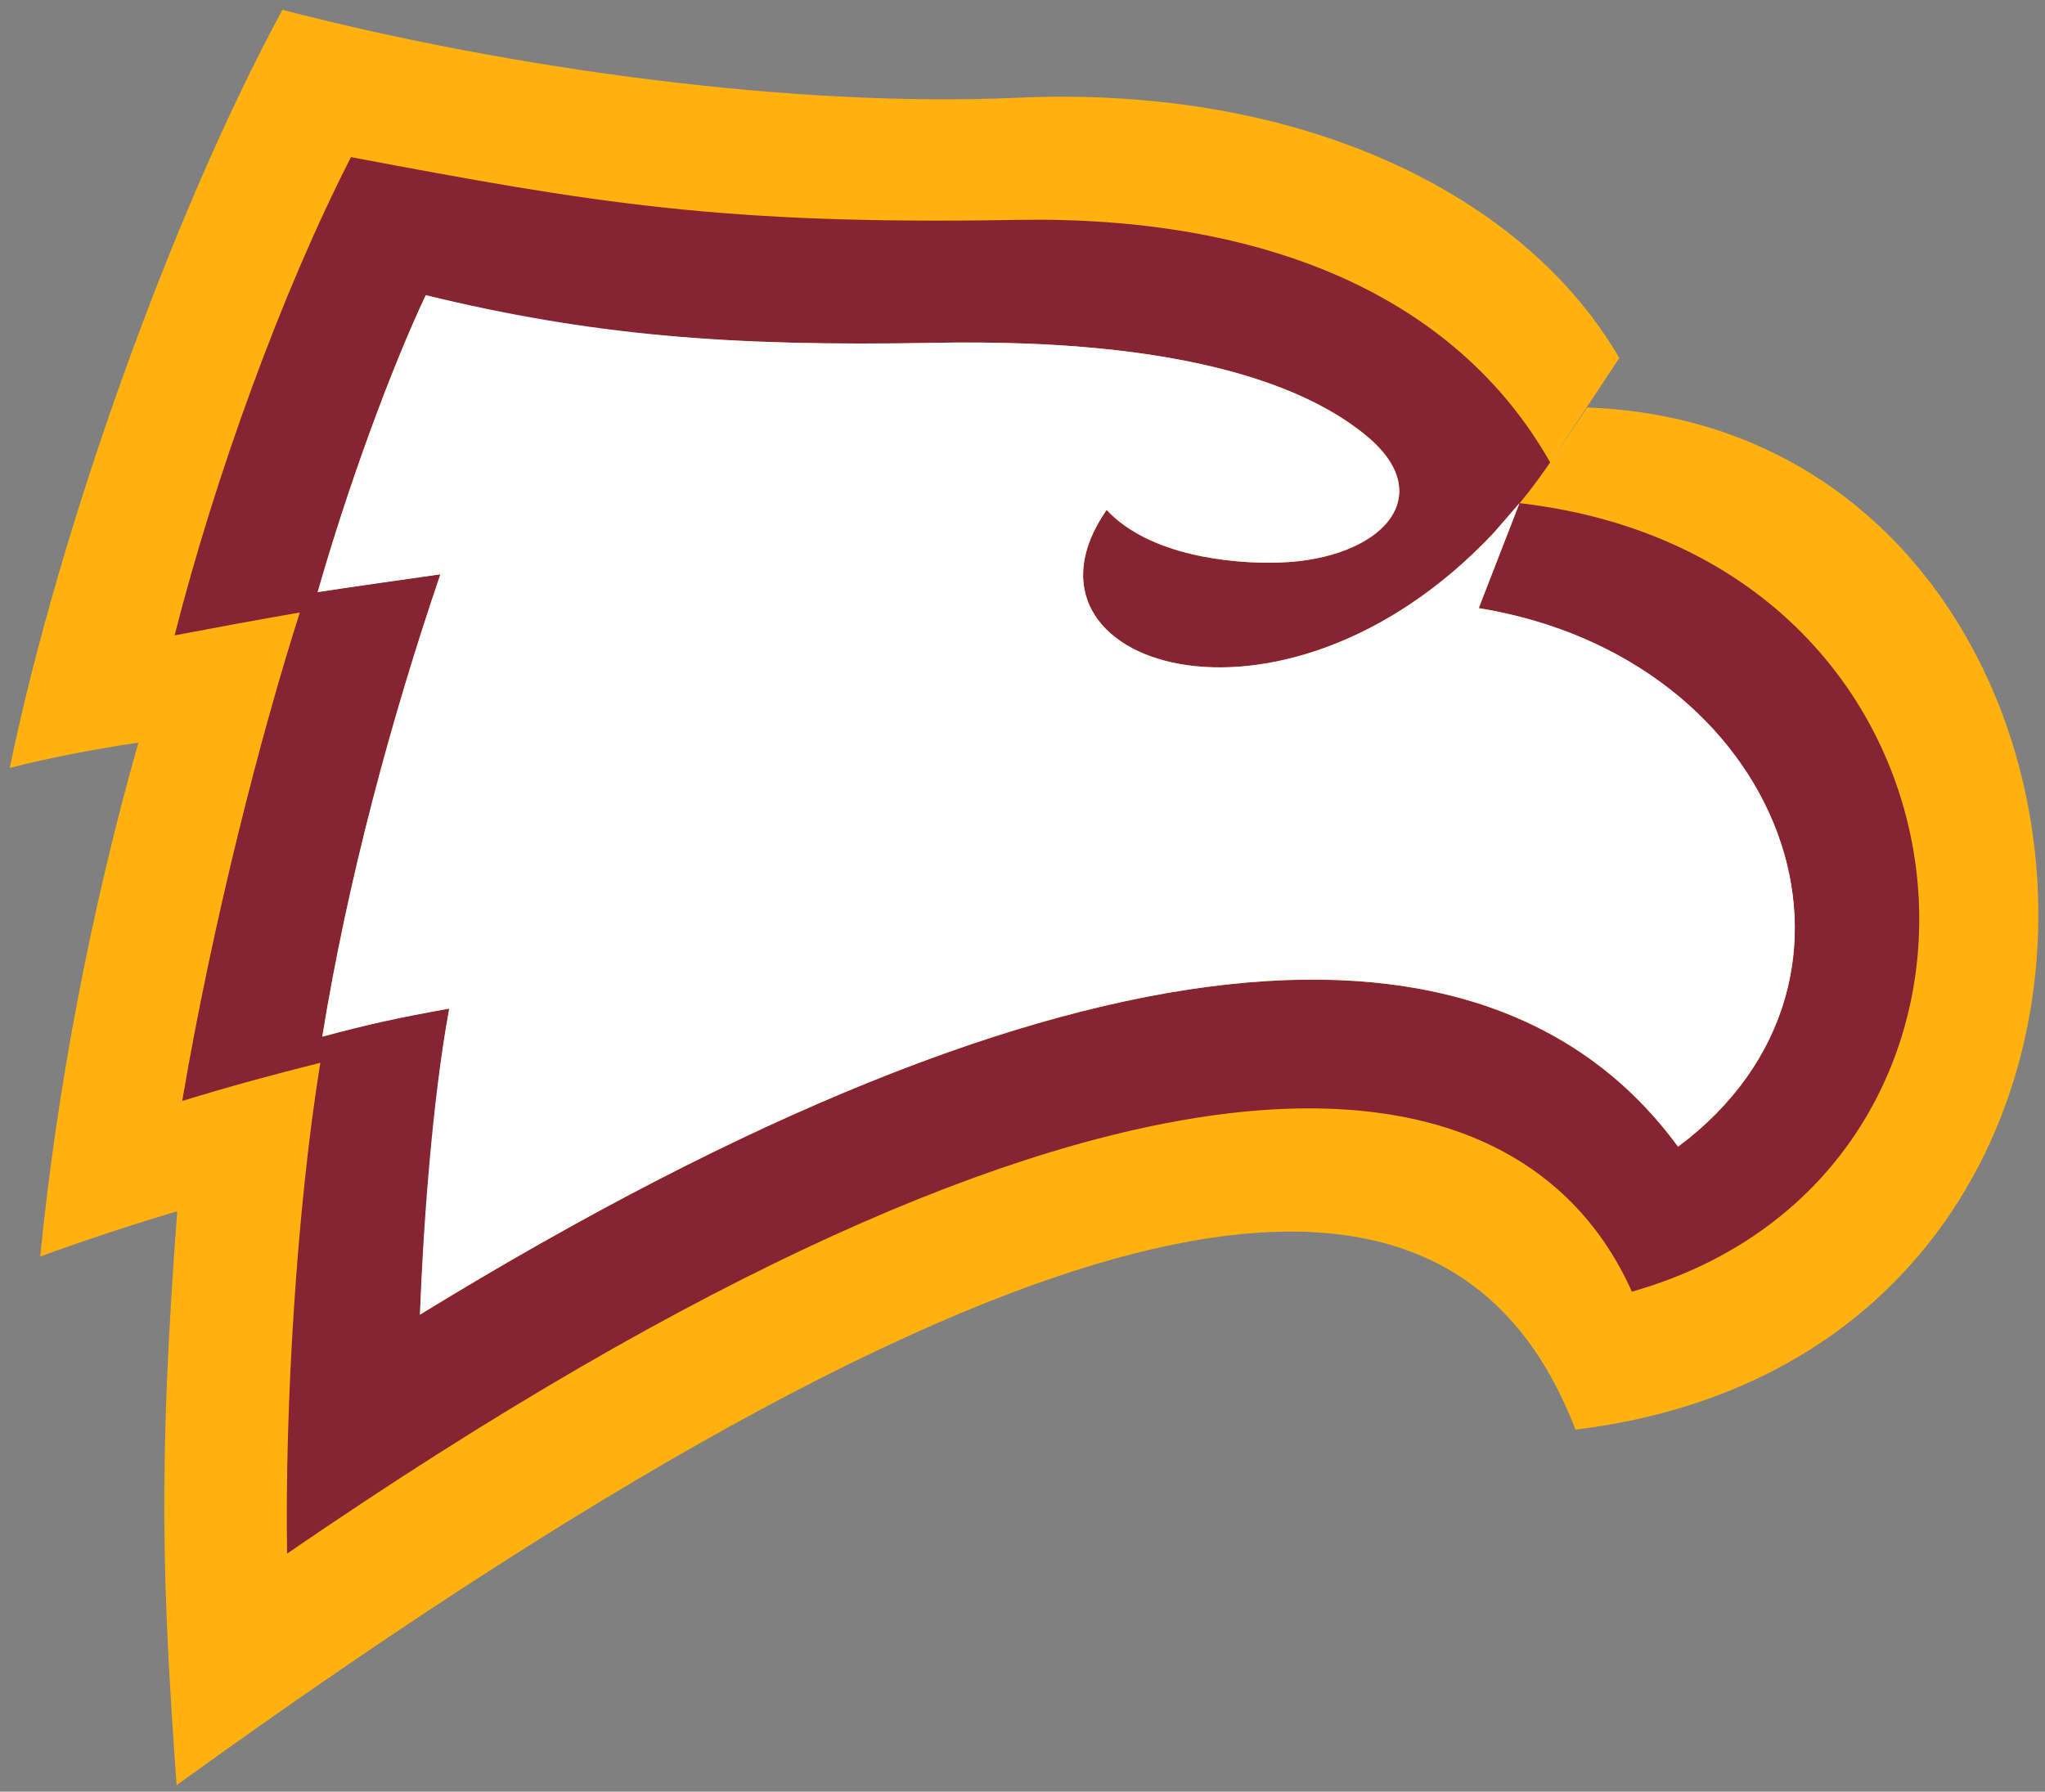 <?xml version="1.0" encoding="utf-8"?>
<svg xmlns="http://www.w3.org/2000/svg" height="219.06" viewBox="0 0 250 219.058" width="250">
  <rect x="0" y="0" width="250" height="219.058" fill="#808080" stroke="none"/>
  <g transform="matrix(1.25 0 0 -1.25 -399.38 395.57)">
    <g>
      <path d="m320.45 241.34c3.58 0.954 8.976 1.96 12.592 2.475-4.544-15.945-7.992-33.792-9.602-50.265 4.367 1.603 9.018 3.124 13.401 4.439-1.905-25.259-1.446-36.696-0.066-56.143 88.984 64.289 125.15 65.089 136.81 34.775 63.692 7.779 56.565 97.92 1.151 99.979l-3.619-5.37 6.753 10.202c-9.11 15.758-30.723 26.74-58.919 25.462-21.485-0.97-49.144 2.731-71.825 8.599-10.805-19.905-21.843-50.819-26.671-74.153" fill="#ffb20f"/>
      <path fill="#872434" d="m353.83 301.09c-6.753-13.188-13.254-31.107-17.253-46.783 4.452 0.843 8.133 1.528 12.251 2.239-3.75-11.693-8.5-30.107-11.503-47.777 5.029 1.538 8.881 2.567 13.506 3.734-2.328-14.378-3.478-33.825-3.249-48.009 81.627 56.051 120.49 50.288 131.52 25.622 41.158 11.67 36.788 71.609-10.989 77.13l-3.986-10.274c29.891-4.921 41.499-36.257 19.492-52.681-18.007 24.636-58.467 23.167-123.04-16.424 0.334 7.969 1.256 21.01 2.865 29.933-5.058-0.859-7.989-1.544-12.418-2.747 2.501 15.431 6.802 31.29 11.552 45.226-3.445-0.439-7.756-1.069-12.005-1.741 2.924 10.225 7.12 21.718 10.572 29.042 15.404-3.891 29.432-5.042 49.698-4.658 25.183 0.479 36.749-4.521 42.272-9.071 7.251-5.97 1.41-12.077-8.422-12.418-4.753-0.167-12.818 0.685-16.958 5.147-11.438-16.473 22.42-26.026 43.374 4.649-9.258 16.352-28.061 24.144-52.166 23.721-28.829-0.508-41.361 1.659-65.118 6.14z"/>
      <path d="m468.11 267.25-3.986-10.274c29.92-4.855 41.499-36.257 19.492-52.681-18.007 24.636-58.467 23.167-123.04-16.424 0.279 8.028 1.197 21.069 2.865 29.933-5.058-0.915-7.933-1.544-12.418-2.747 2.501 15.431 6.802 31.29 11.552 45.226-3.331-0.498-7.986-1.128-12.005-1.741 2.924 10.225 7.12 21.718 10.572 29.042 16.093-3.891 29.432-5.042 49.698-4.658 25.183 0.479 36.749-4.521 42.272-9.071 7.251-5.97 1.41-12.077-8.422-12.418-4.753-0.167-12.818 0.685-16.958 5.147-10.471-15.083 17.027-24.364 37.827-2.278l2.547 2.944" fill="#fff"/>
    </g>
  </g>
</svg>